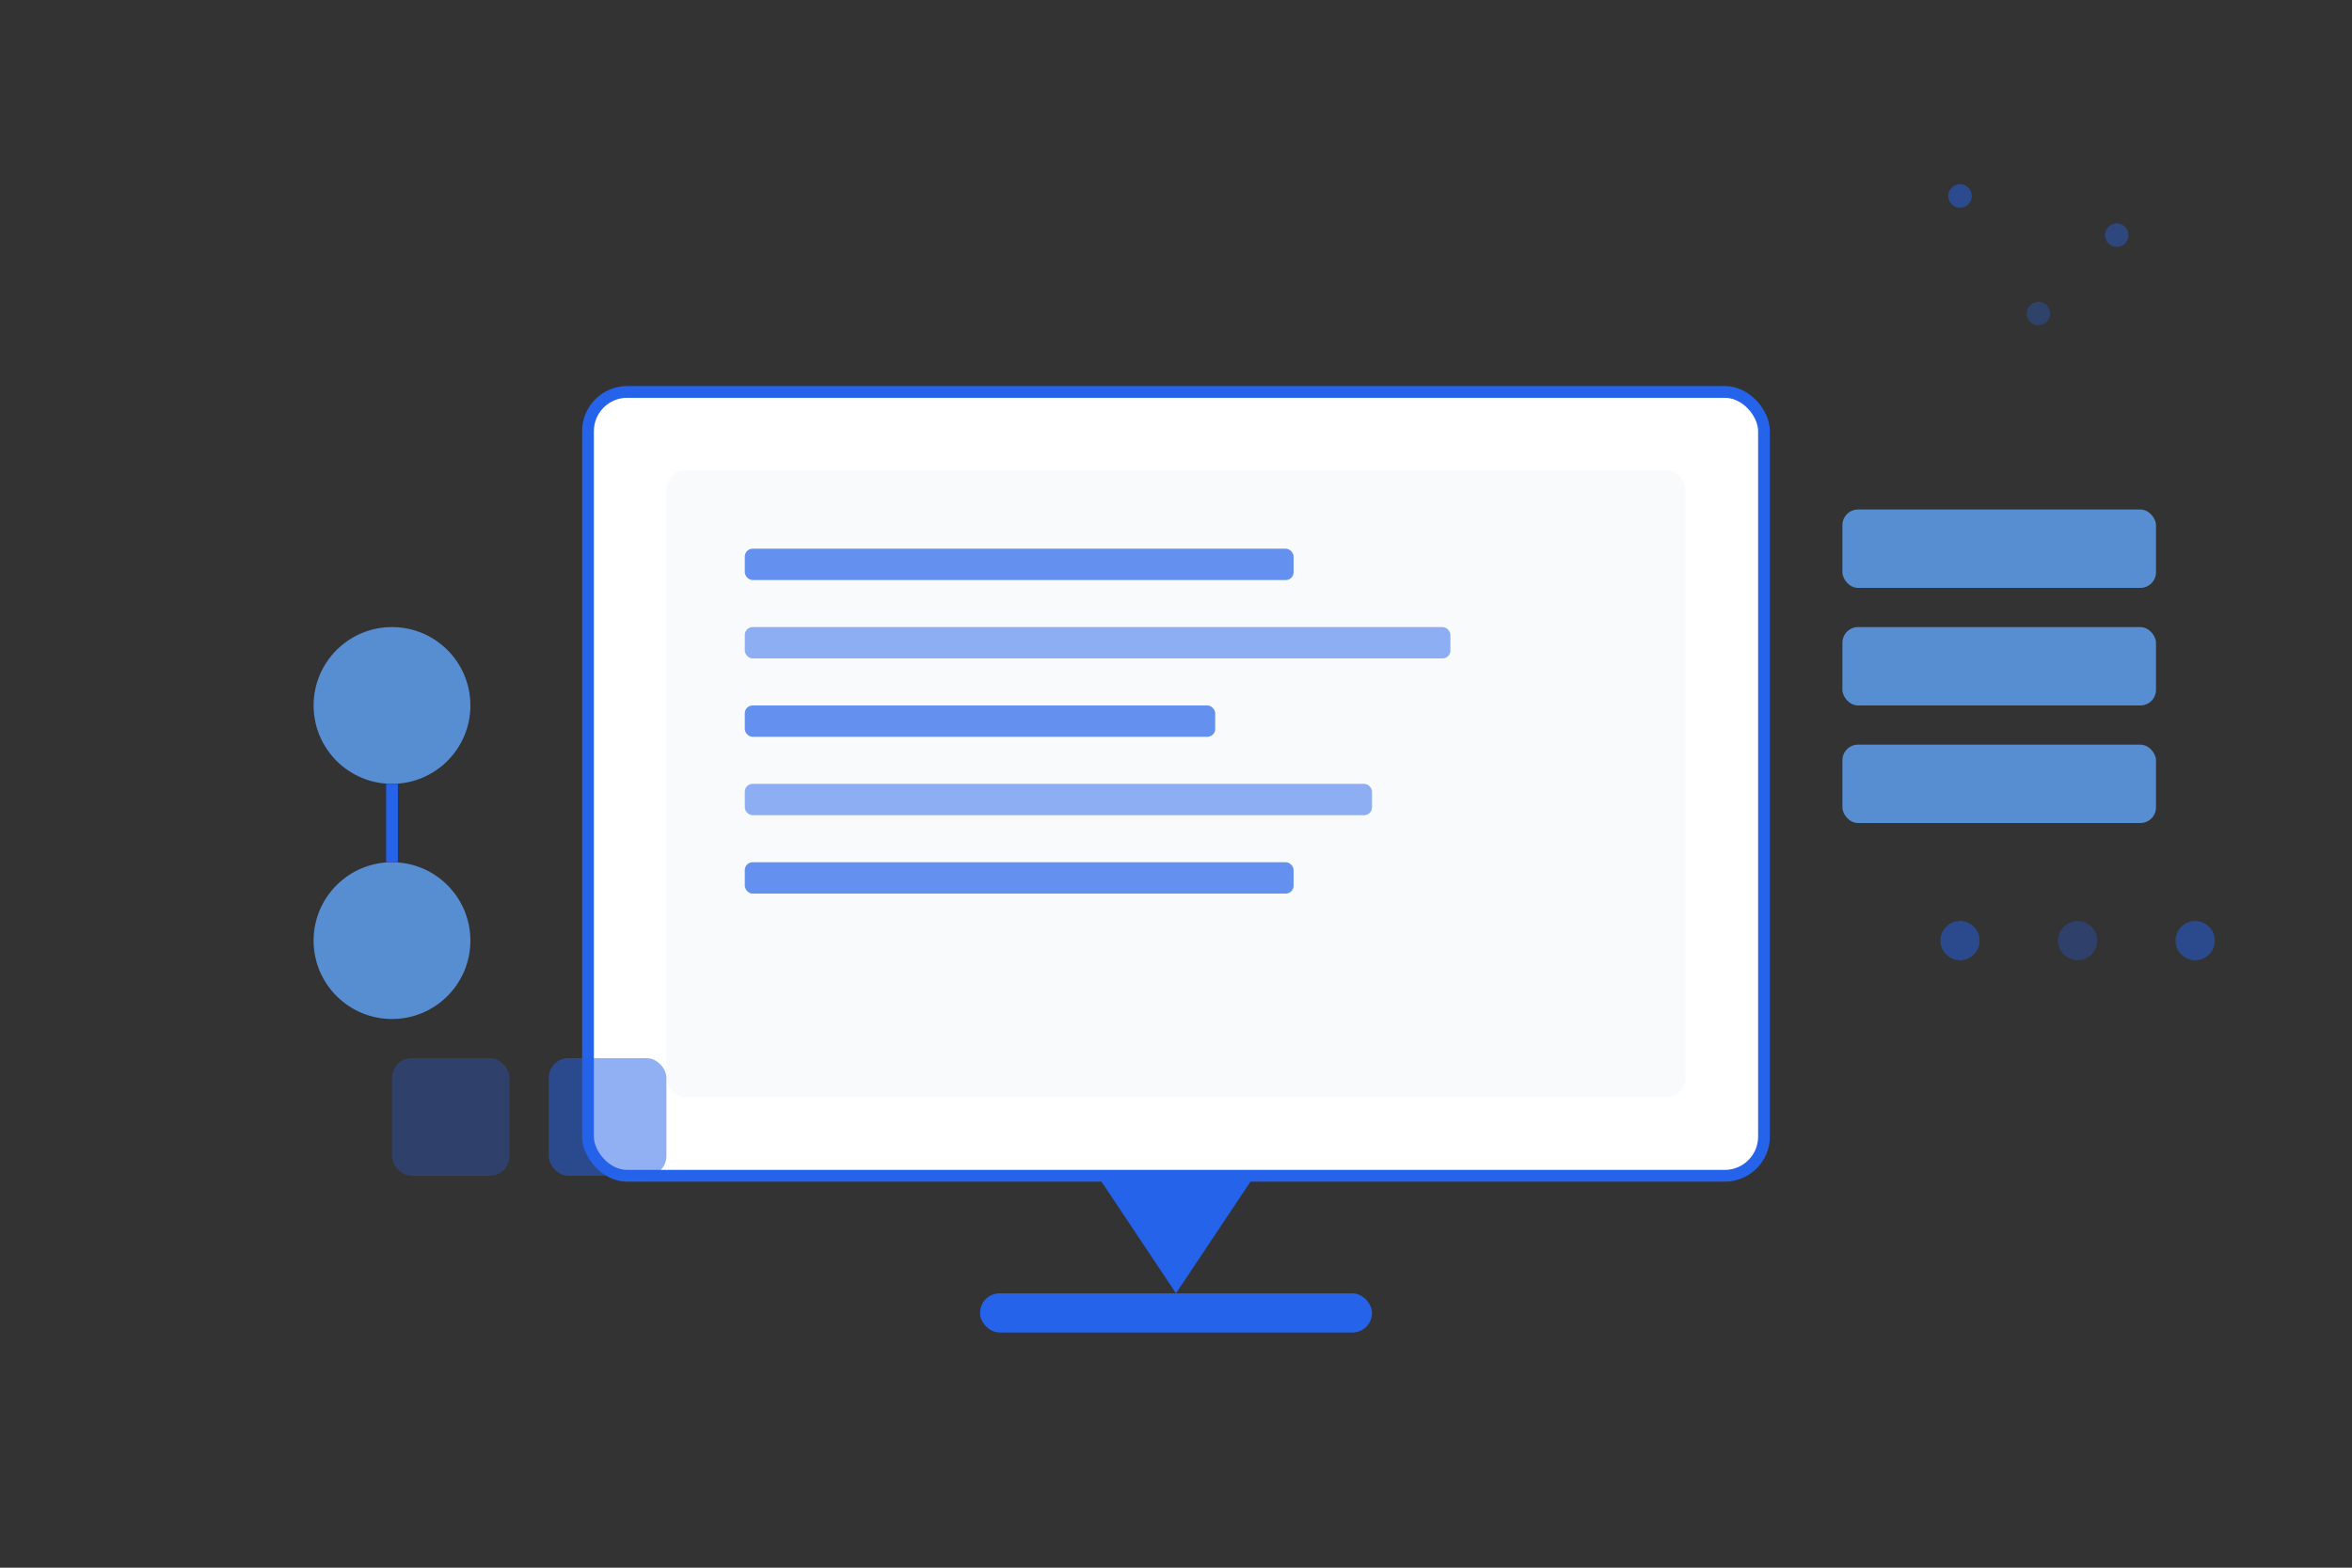<?xml version="1.0" encoding="UTF-8"?>
<svg width="600" height="400" viewBox="0 0 600 400" fill="none" xmlns="http://www.w3.org/2000/svg">
    <rect x="0" y="0" width="600" height="400" fill="#333333" stroke="none"/>
    <!-- Bakgrunn med gradient -->
    <defs>
        <linearGradient id="bg-gradient" x1="0" y1="0" x2="600" y2="400" gradientUnits="userSpaceOnUse">
            <stop offset="0%" stop-color="#eff6ff"/>
            <stop offset="100%" stop-color="#dbeafe"/>
        </linearGradient>
    </defs>
    
    <!-- Hovedformer -->
    <g transform="translate(50, 50)">
        <!-- Monitor -->
        <rect x="100" y="50" width="300" height="200" rx="10" fill="#ffffff" stroke="#2563eb" stroke-width="3"/>
        <rect x="120" y="70" width="260" height="160" rx="5" fill="#f8fafc"/>
        
        <!-- Kode på skjermen -->
        <g transform="translate(140, 90)" fill="#2563eb">
            <rect x="0" y="0" width="140" height="8" rx="2" opacity="0.7"/>
            <rect x="0" y="20" width="180" height="8" rx="2" opacity="0.5"/>
            <rect x="0" y="40" width="120" height="8" rx="2" opacity="0.7"/>
            <rect x="0" y="60" width="160" height="8" rx="2" opacity="0.5"/>
            <rect x="0" y="80" width="140" height="8" rx="2" opacity="0.7"/>
        </g>
        
        <!-- Monitor stand -->
        <path d="M230 250 L270 250 L250 280 L230 250" fill="#2563eb"/>
        <rect x="200" y="280" width="100" height="10" rx="5" fill="#2563eb"/>
        
        <!-- Flytende elementer -->
        <g transform="translate(420, 80)">
            <!-- Server ikon -->
            <rect x="0" y="0" width="80" height="20" rx="4" fill="#60a5fa" opacity="0.8"/>
            <rect x="0" y="30" width="80" height="20" rx="4" fill="#60a5fa" opacity="0.8"/>
            <rect x="0" y="60" width="80" height="20" rx="4" fill="#60a5fa" opacity="0.8"/>
        </g>
        
        <g transform="translate(20, 100)">
            <!-- Nettverk ikon -->
            <circle cx="30" cy="30" r="20" fill="#60a5fa" opacity="0.8"/>
            <circle cx="30" cy="90" r="20" fill="#60a5fa" opacity="0.8"/>
            <line x1="30" y1="50" x2="30" y2="70" stroke="#2563eb" stroke-width="3"/>
        </g>
        
        <!-- Dekorative elementer -->
        <g transform="translate(440, 180)">
            <circle cx="10" cy="10" r="5" fill="#2563eb" opacity="0.5"/>
            <circle cx="40" cy="10" r="5" fill="#2563eb" opacity="0.3"/>
            <circle cx="70" cy="10" r="5" fill="#2563eb" opacity="0.5"/>
        </g>
        
        <g transform="translate(50, 220)">
            <rect x="0" y="0" width="30" height="30" rx="5" fill="#2563eb" opacity="0.3"/>
            <rect x="40" y="0" width="30" height="30" rx="5" fill="#2563eb" opacity="0.5"/>
        </g>
    </g>
    
    <!-- Animerte partikler -->
    <g>
        <circle cx="500" cy="50" r="3" fill="#2563eb" opacity="0.5">
            <animate attributeName="cy" values="50;70;50" dur="3s" repeatCount="indefinite"/>
        </circle>
        <circle cx="520" cy="80" r="3" fill="#2563eb" opacity="0.3">
            <animate attributeName="cy" values="80;100;80" dur="2.5s" repeatCount="indefinite"/>
        </circle>
        <circle cx="540" cy="60" r="3" fill="#2563eb" opacity="0.4">
            <animate attributeName="cy" values="60;80;60" dur="3.5s" repeatCount="indefinite"/>
        </circle>
    </g>
</svg>

